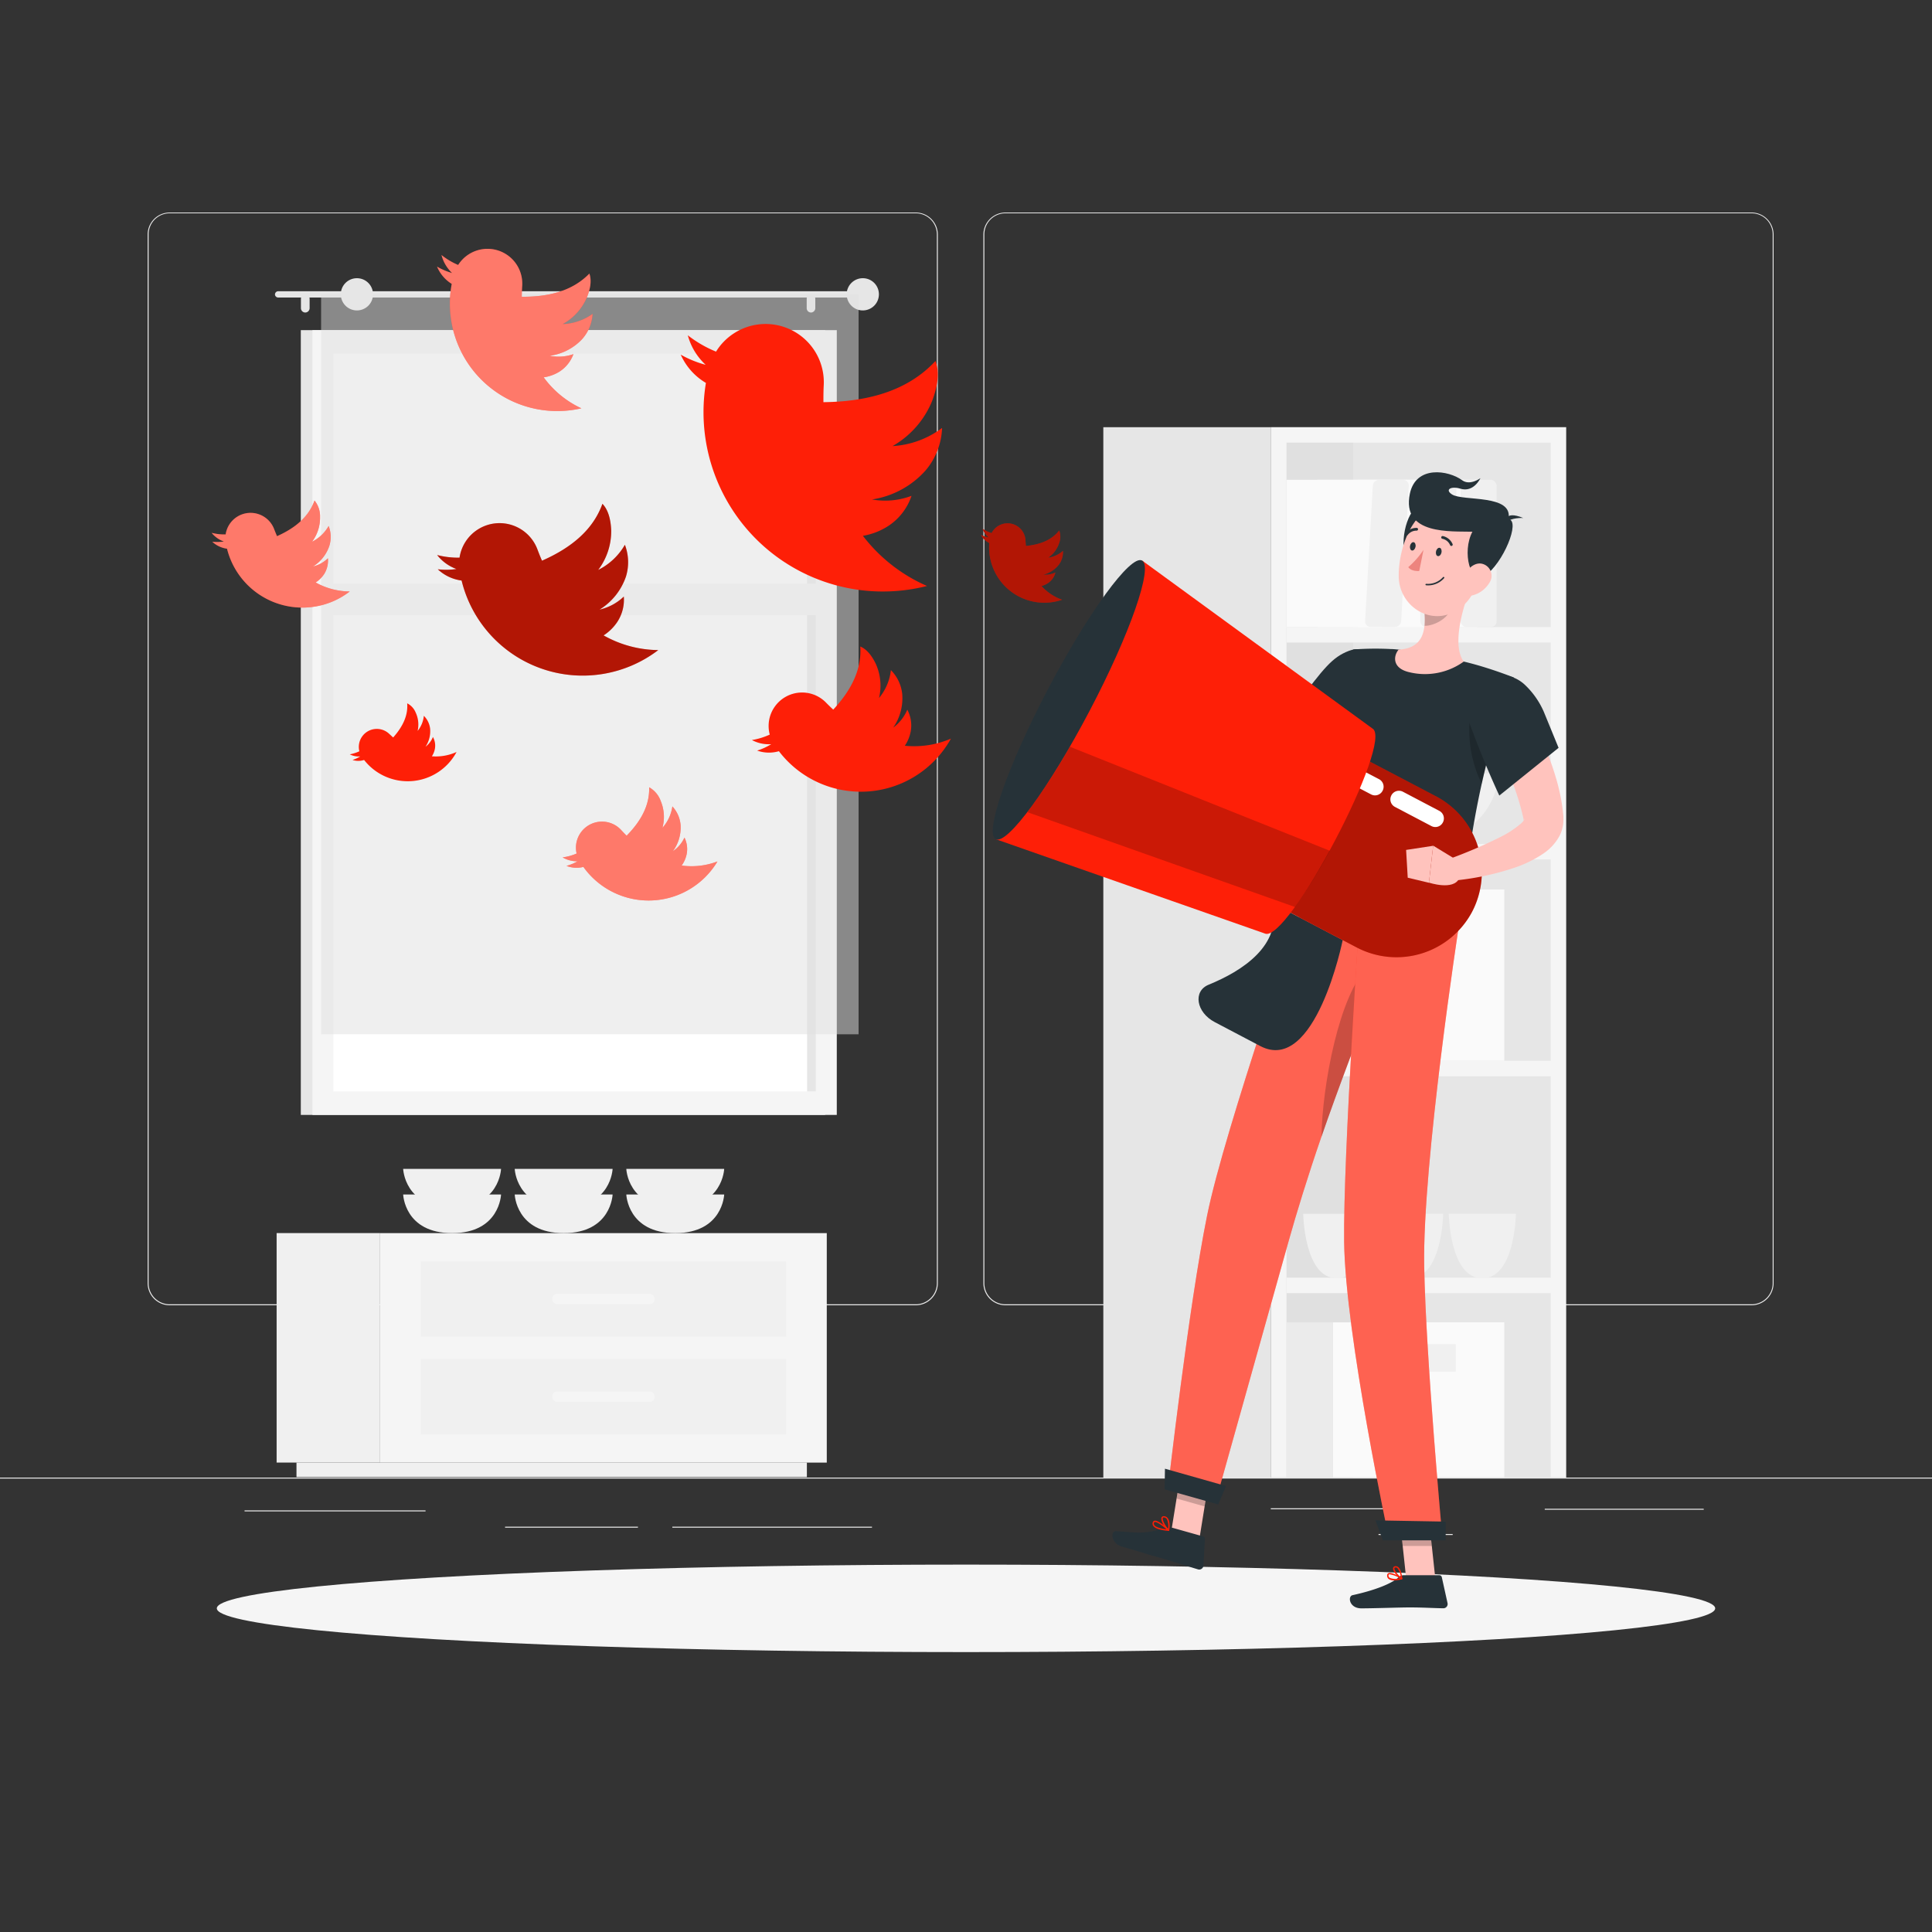<svg xmlns="http://www.w3.org/2000/svg" viewBox="0 0 500 500"><rect x="0" y="0" width="500" height="500" fill="#333333" stroke="none"/><g id="freepik--background-complete--inject-18"><rect y="382.4" width="500" height="0.25" style="fill:#ebebeb"></rect><rect x="328.88" y="390.34" width="33.12" height="0.25" style="fill:#ebebeb"></rect><rect x="399.78" y="390.47" width="41.14" height="0.25" style="fill:#ebebeb"></rect><rect x="356.76" y="397" width="19.19" height="0.25" style="fill:#ebebeb"></rect><rect x="174" y="395.11" width="51.67" height="0.25" style="fill:#ebebeb"></rect><rect x="130.71" y="395.11" width="34.39" height="0.25" style="fill:#ebebeb"></rect><rect x="63.29" y="390.89" width="46.84" height="0.25" style="fill:#ebebeb"></rect><path d="M237,337.8H43.91a5.71,5.71,0,0,1-5.7-5.71V60.66A5.71,5.71,0,0,1,43.91,55H237a5.71,5.71,0,0,1,5.71,5.71V332.09A5.71,5.71,0,0,1,237,337.8ZM43.91,55.2a5.46,5.46,0,0,0-5.45,5.46V332.09a5.46,5.46,0,0,0,5.45,5.46H237a5.47,5.47,0,0,0,5.46-5.46V60.66A5.47,5.47,0,0,0,237,55.2Z" style="fill:#ebebeb"></path><path d="M453.31,337.8H260.21a5.72,5.72,0,0,1-5.71-5.71V60.66A5.72,5.72,0,0,1,260.21,55h193.1A5.71,5.71,0,0,1,459,60.66V332.09A5.71,5.71,0,0,1,453.31,337.8ZM260.21,55.2a5.47,5.47,0,0,0-5.46,5.46V332.09a5.47,5.47,0,0,0,5.46,5.46h193.1a5.47,5.47,0,0,0,5.46-5.46V60.66a5.47,5.47,0,0,0-5.46-5.46Z" style="fill:#ebebeb"></path><rect x="77.85" y="85.44" width="135.7" height="203.1" style="fill:#e6e6e6"></rect><rect x="80.86" y="85.44" width="135.7" height="203.1" style="fill:#f5f5f5"></rect><rect x="53.24" y="124.55" width="190.94" height="124.87" transform="translate(335.7 38.28) rotate(90)" style="fill:#fff"></rect><rect x="114.54" y="185.85" width="190.94" height="2.28" transform="translate(397 -23.02) rotate(90)" style="fill:#e6e6e6"></rect><rect x="83.1" y="151.05" width="131.22" height="8.16" style="fill:#f5f5f5"></rect><path d="M222.46,75.37H72a.85.85,0,0,0-.84.84h0A.84.84,0,0,0,72,77H222.46a.84.84,0,0,0,.84-.83h0A.85.85,0,0,0,222.46,75.37Z" style="fill:#e6e6e6"></path><path d="M227.46,76.21A4.17,4.17,0,1,1,223.3,72,4.16,4.16,0,0,1,227.46,76.21Z" style="fill:#e6e6e6"></path><path d="M79,80.88h0a1.13,1.13,0,0,1-1.12-1.13V77.33A1.12,1.12,0,0,1,79,76.21h0a1.13,1.13,0,0,1,1.13,1.12v2.42A1.14,1.14,0,0,1,79,80.88Z" style="fill:#e6e6e6"></path><path d="M209.89,80.88h0a1.13,1.13,0,0,1-1.12-1.13V77.33a1.12,1.12,0,0,1,1.12-1.12h0A1.13,1.13,0,0,1,211,77.33v2.42A1.14,1.14,0,0,1,209.89,80.88Z" style="fill:#e6e6e6"></path><rect x="83.1" y="76.21" width="139.1" height="191.46" style="fill:#e0e0e0;opacity:0.5"></rect><path d="M96.54,76.21A4.17,4.17,0,1,1,92.37,72,4.17,4.17,0,0,1,96.54,76.21Z" style="fill:#e6e6e6"></path><rect x="71.59" y="319.12" width="26.78" height="59.39" style="fill:#f0f0f0"></rect><rect x="76.73" y="378.51" width="132.09" height="3.76" style="fill:#f0f0f0"></rect><rect x="98.37" y="319.12" width="115.59" height="59.39" transform="translate(312.34 697.64) rotate(180)" style="fill:#f5f5f5"></rect><rect x="108.9" y="326.43" width="94.53" height="19.48" transform="translate(312.34 672.35) rotate(180)" style="fill:#f0f0f0"></rect><rect x="108.9" y="351.72" width="94.53" height="19.48" transform="translate(312.34 722.92) rotate(180)" style="fill:#f0f0f0"></rect><rect x="142.94" y="334.84" width="26.45" height="2.67" rx="1.18" style="fill:#f5f5f5"></rect><rect x="142.94" y="360.13" width="26.45" height="2.67" rx="1.18" style="fill:#f5f5f5"></rect><path d="M162.09,309.13s.32,10,12.66,10,12.67-10,12.67-10Z" style="fill:#f0f0f0"></path><path d="M133.21,309.13s.33,10,12.67,10,12.66-10,12.66-10Z" style="fill:#f0f0f0"></path><path d="M162.09,302.5s.32,10,12.66,10,12.67-10,12.67-10Z" style="fill:#f0f0f0"></path><path d="M133.21,302.5s.33,10,12.67,10,12.66-10,12.66-10Z" style="fill:#f0f0f0"></path><path d="M104.34,309.13s.32,10,12.67,10,12.66-10,12.66-10Z" style="fill:#f0f0f0"></path><path d="M104.34,302.5s.32,10,12.67,10,12.66-10,12.66-10Z" style="fill:#f0f0f0"></path><rect x="285.54" y="110.56" width="43.42" height="271.84" style="fill:#e6e6e6"></rect><rect x="328.96" y="110.56" width="76.38" height="271.84" transform="translate(734.29 492.95) rotate(180)" style="fill:#f5f5f5"></rect><rect x="233.23" y="214.29" width="267.84" height="68.38" transform="translate(615.62 -118.67) rotate(90)" style="fill:#e6e6e6"></rect><rect x="207.67" y="239.85" width="267.84" height="17.26" transform="translate(590.07 -93.11) rotate(90)" style="fill:#e0e0e0"></rect><rect x="366.23" y="297.39" width="4" height="70.54" transform="translate(700.89 -35.57) rotate(90)" style="fill:#f5f5f5"></rect><rect x="366.23" y="241.27" width="4" height="70.54" transform="translate(644.77 -91.69) rotate(90)" style="fill:#f5f5f5"></rect><rect x="366.23" y="185.15" width="4" height="70.54" transform="translate(588.65 -147.81) rotate(90)" style="fill:#f5f5f5"></rect><rect x="366.23" y="129.02" width="4" height="70.54" transform="translate(532.52 -203.94) rotate(90)" style="fill:#f5f5f5"></rect><path d="M337.27,314.12s.22,16.7,8.69,16.7,8.69-16.7,8.69-16.7Z" style="fill:#f0f0f0"></path><path d="M356.1,314.12s.23,16.7,8.7,16.7,8.69-16.7,8.69-16.7Z" style="fill:#f0f0f0"></path><path d="M374.94,314.12s.22,16.7,8.69,16.7,8.69-16.7,8.69-16.7Z" style="fill:#f0f0f0"></path><path d="M341.59,200.1s.59,18.32,23.21,18.32S388,200.1,388,200.1Z" style="fill:#f0f0f0"></path><path d="M341.59,188s.59,18.32,23.21,18.32S388,188,388,188Z" style="fill:#f0f0f0"></path><rect x="344.98" y="230.2" width="44.33" height="44.33" style="fill:#fafafa"></rect><rect x="357.54" y="236.54" width="19.22" height="7.13" style="fill:#f0f0f0"></rect><rect x="332.96" y="230.2" width="12.02" height="44.33" transform="translate(677.94 504.74) rotate(180)" style="fill:#ebebeb"></rect><rect x="344.98" y="342.22" width="44.33" height="40.07" style="fill:#fafafa"></rect><rect x="357.54" y="347.86" width="19.22" height="7.13" style="fill:#f0f0f0"></rect><rect x="332.96" y="342.22" width="12.02" height="40.07" transform="translate(677.94 724.52) rotate(180)" style="fill:#ebebeb"></rect><rect x="351.33" y="124.17" width="31" height="38.13" transform="translate(733.67 286.46) rotate(180)" style="fill:#fafafa"></rect><rect x="378" y="124.17" width="9.33" height="38.13" rx="1.54" style="fill:#f0f0f0"></rect><rect x="340.9" y="124.17" width="31" height="38.13" transform="translate(712.79 286.46) rotate(180)" style="fill:#fafafa"></rect><rect x="367.56" y="124.17" width="9.33" height="38.13" rx="1.54" style="fill:#f0f0f0"></rect><polygon points="332.96 124.17 359.71 124.17 357.58 162.29 332.96 162.29 332.96 124.17" style="fill:#fafafa"></polygon><path d="M363.17,124.17h-6.25a1.65,1.65,0,0,0-1.63,1.54l-2,35a1.44,1.44,0,0,0,1.45,1.54H361a1.65,1.65,0,0,0,1.63-1.54l1.95-35A1.44,1.44,0,0,0,363.17,124.17Z" style="fill:#f0f0f0"></path></g><g id="freepik--Shadow--inject-18"><ellipse id="freepik--path--inject-18" cx="250" cy="416.24" rx="193.89" ry="11.32" style="fill:#f5f5f5"></ellipse></g><g id="freepik--Character--inject-18"><polygon points="310.4 398.26 303.14 396.22 305.94 378.87 313.2 380.92 310.4 398.26" style="fill:#ffc3bd"></polygon><polygon points="371.46 408.54 363.92 408.54 362.05 391.09 369.58 391.09 371.46 408.54" style="fill:#ffc3bd"></polygon><path d="M363.3,407.67h9.19a.66.66,0,0,1,.65.51l1.48,6.7a1.1,1.1,0,0,1-1.1,1.34c-3-.05-5.11-.22-8.84-.22-2.29,0-9.2.24-12.36.24s-3.58-3.13-2.28-3.41c5.81-1.27,10.18-3,12-4.7A1.83,1.83,0,0,1,363.3,407.67Z" style="fill:#263238"></path><path d="M303.43,395.39l7.92,2.23a.66.66,0,0,1,.48.67l-.38,6.86a1.09,1.09,0,0,1-1.41,1c-2.84-.85-6.93-2.18-10.52-3.19-4.2-1.19-4.18-1.3-9.11-2.69-3-.83-3-4.08-1.63-4,6,.36,7,.85,12.74-.8A3.65,3.65,0,0,1,303.43,395.39Z" style="fill:#263238"></path><path d="M354.19,177.51c-2.54,4.22-5.2,8.24-8,12.23s-5.74,7.89-8.91,11.7l-.59.71-.24.28-.31.35c-.21.23-.46.46-.69.67a9.44,9.44,0,0,1-3.39,1.9,11.44,11.44,0,0,1-6.1.05,25,25,0,0,1-7.86-3.73,58,58,0,0,1-11.26-10.3l3.85-4.14c1.88,1.25,3.87,2.56,5.84,3.72a64.88,64.88,0,0,0,5.91,3.21,18.49,18.49,0,0,0,5.39,1.77c.7.08,1.15-.08,1-.13a.59.59,0,0,0-.3.09s0,0-.06,0h0l.05-.07.5-.72c2.64-3.84,5.23-7.79,7.8-11.76l7.71-11.89Z" style="fill:#ffc3bd"></path><path d="M349.09,168.44c-4.37,1.68-6.47,4.47-13.67,14l11.7,13.35c1.73-1.92,6.84-8.35,9.24-10.93C360.44,180.5,357.47,165.23,349.09,168.44Z" style="fill:#263238"></path><path d="M311.73,189.1l-2.92-7.48-6.17,6.19a8.09,8.09,0,0,0,5,4.29Z" style="fill:#ffc3bd"></path><polygon points="305.41 176.87 300.62 182.54 302.64 187.81 308.81 181.62 305.41 176.87" style="fill:#ffc3bd"></polygon><polygon points="305.95 378.88 304.5 387.82 311.76 389.86 313.2 380.92 305.95 378.88" style="opacity:0.2"></polygon><polygon points="369.59 391.09 362.05 391.09 363.02 400.09 370.56 400.09 369.59 391.09" style="opacity:0.2"></polygon><path d="M391.78,175.34a168.88,168.88,0,0,0-7.53,24.11c-1.37,5.72-2.42,11.21-3.25,16.2-1.95,11.71-2.7,20.71-3.39,23.71L338,232.08c6.63-58.88,12.22-64,12.22-64a77.94,77.94,0,0,1,9.7-.11c.69,0,1.38.09,2.08.15a150.53,150.53,0,0,1,16.86,3.1c1.05.25,2.11.53,3.15.82C387.22,173.51,391.78,175.34,391.78,175.34Z" style="fill:#263238"></path><path d="M380.48,185a31.7,31.7,0,0,0,3,17.87c.24-1.13.5-2.26.78-3.41,1-4.3,2.22-8.74,3.64-13.2Z" style="opacity:0.2"></path><path d="M380.64,151.93c-2.07,5.23-4.95,15-1.83,19.29A17.14,17.14,0,0,1,364.87,174c-4.65-1-4.28-4.26-2.91-5.88,6.31-.33,7-4.85,6.7-9.25Z" style="fill:#ffc3bd"></path><path d="M375.75,154.76l-7.08,4.1a17.67,17.67,0,0,1,0,3.09c2.37.09,6-1.86,6.7-4.24A8.16,8.16,0,0,0,375.75,154.76Z" style="opacity:0.2"></path><path d="M367.72,130.85c-3.38.3-5.76,9.3-3.74,13.73S375.4,130.16,367.72,130.85Z" style="fill:#263238"></path><path d="M384.56,143.38c-2,7.2-2.86,11.52-7.36,14.46-6.77,4.43-15.05-.88-15.21-8.54-.14-6.89,3.22-17.51,11-18.86A10.21,10.21,0,0,1,384.56,143.38Z" style="fill:#ffc3bd"></path><path d="M384.33,149c-3.79,2.62-6.05-6.17-3.27-11.39-5.39-.17-18.43.94-16.19-9.83,1.55-7.43,10-6.11,13.57-3.47,2,1.44,4.69-.56,4.69-.56s-1.71,3.79-5.19,2.72c-2.38-.73-4.12.22-2.16,1.49,2.86,1.84,15.89-.17,14.61,6.37C393.61,134.78,389,145.78,384.33,149Z" style="fill:#263238"></path><path d="M389.7,135.44s-.75-3.55,4.5-1.39C392.87,134,390.4,134.23,389.7,135.44Z" style="fill:#263238"></path><path d="M369.08,151.47h0a5.52,5.52,0,0,0,4.69-1.88.2.2,0,0,0-.31-.24,5.21,5.21,0,0,1-4.36,1.74.19.19,0,0,0,0,.38Z" style="fill:#263238"></path><path d="M385.46,150.81a7.16,7.16,0,0,1-4.35,3.26c-2.42.59-3.56-1.59-2.82-3.83.66-2,2.72-4.77,5.12-4.37A3.19,3.19,0,0,1,385.46,150.81Z" style="fill:#ffc3bd"></path><path d="M302.25,385.38l12.29,3.45s11.72-41.85,19-67.79c1.93-6.88,4.89-16.56,8.43-26.83,4.47-12.93,9.8-26.87,14.12-37.76C360.63,245,364,236.87,364,236.87L338,232.08s-21.07,60-25.61,82.54C307.63,338.07,302.25,385.38,302.25,385.38Z" style="fill:#FE1F07"></path><path d="M302.25,385.38l12.29,3.45s11.72-41.85,19-67.79c1.93-6.88,4.89-16.56,8.43-26.83,4.47-12.93,9.8-26.87,14.12-37.76C360.63,245,364,236.87,364,236.87L338,232.08s-21.07,60-25.61,82.54C307.63,338.07,302.25,385.38,302.25,385.38Z" style="fill:#fff;opacity:0.3"></path><path d="M342,294.21c4.47-12.93,9.8-26.87,14.12-37.76L354,250.27C346.62,257.28,342.17,281.05,342,294.21Z" style="opacity:0.2"></path><path d="M352,234.66s-4.41,64.65-4.14,86.74c.3,24.18,11.65,77,11.65,77h13.81s-4.32-47-4.74-70.69c-.47-26.85,9-88.29,9-88.29Z" style="fill:#FE1F07"></path><path d="M352,234.66s-4.41,64.65-4.14,86.74c.3,24.18,11.65,77,11.65,77h13.81s-4.32-47-4.74-70.69c-.47-26.85,9-88.29,9-88.29Z" style="fill:#fff;opacity:0.3"></path><polygon points="357.88 398.64 374.14 398.64 374.14 393.79 355.97 393.47 357.88 398.64" style="fill:#263238"></polygon><polygon points="301.4 385.44 315.27 389.35 317.3 384.58 301.49 380.1 301.4 385.44" style="fill:#263238"></polygon><path d="M373.05,143c-.13.6-.55,1-.94.92s-.6-.63-.47-1.22.55-1,.94-.93S373.18,142.42,373.05,143Z" style="fill:#263238"></path><path d="M366.33,141.55c-.13.59-.55,1-.93.92s-.6-.63-.47-1.23.55-1,.93-.92S366.46,141,366.33,141.55Z" style="fill:#263238"></path><path d="M368.4,142.31a21.62,21.62,0,0,1-3.94,4.46c.84,1.21,2.84,1,2.84,1Z" style="fill:#ed847e"></path><path d="M375.61,141.3a.4.4,0,0,1-.32-.21,2.79,2.79,0,0,0-2-1.65.36.36,0,0,1-.3-.41.36.36,0,0,1,.41-.3,3.57,3.57,0,0,1,2.52,2.06.34.34,0,0,1-.17.47A.32.32,0,0,1,375.61,141.3Z" style="fill:#263238"></path><path d="M364,138.61a.33.33,0,0,1-.21-.07.36.36,0,0,1-.06-.5,3.51,3.51,0,0,1,2.94-1.42.35.35,0,0,1,.32.38.37.37,0,0,1-.39.33h0a2.85,2.85,0,0,0-2.31,1.15A.33.33,0,0,1,364,138.61Z" style="fill:#263238"></path><path d="M360.81,409a2.26,2.26,0,0,1-1.45-.39,1.09,1.09,0,0,1-.37-.94.58.58,0,0,1,.31-.51c.83-.43,3.26,1.07,3.54,1.24a.18.18,0,0,1,.08.18.19.19,0,0,1-.14.15A9.19,9.19,0,0,1,360.81,409Zm-1.12-1.56a.53.53,0,0,0-.23,0s-.1.07-.11.21a.73.73,0,0,0,.24.65,3.67,3.67,0,0,0,2.68.13A7.22,7.22,0,0,0,359.69,407.43Z" style="fill:#FE1F07"></path><path d="M362.74,408.72l-.08,0c-.78-.42-2.29-2.08-2.13-2.92a.58.58,0,0,1,.57-.46,1,1,0,0,1,.76.23c.87.71,1.05,2.89,1.06,3a.17.17,0,0,1-.08.16A.17.17,0,0,1,362.74,408.72Zm-1.52-3.06h-.08c-.23,0-.25.13-.26.18-.1.5.87,1.74,1.64,2.33a4.34,4.34,0,0,0-.89-2.36A.66.66,0,0,0,361.22,405.66Z" style="fill:#FE1F07"></path><path d="M302.44,396.19h0c-1.24-.09-3.4-.39-4-1.32a1,1,0,0,1-.09-.93.58.58,0,0,1,.41-.38c1-.23,3.52,2.06,3.8,2.32a.19.19,0,0,1,0,.21A.18.18,0,0,1,302.44,396.19Zm-3.56-2.29h-.05a.22.22,0,0,0-.16.15.65.65,0,0,0,.05.62c.33.52,1.51.92,3.18,1.11C300.9,394.9,299.47,393.84,298.88,393.9Z" style="fill:#FE1F07"></path><path d="M302.44,396.19a.16.16,0,0,1-.13,0c-.77-.64-2.06-2.7-1.7-3.48.09-.18.3-.38.78-.3a1.3,1.3,0,0,1,.87.56c.71,1,.35,3,.34,3.12a.18.18,0,0,1-.12.13Zm-1.32-3.48c-.14,0-.17.08-.18.11-.22.47.61,2,1.35,2.83a4.22,4.22,0,0,0-.32-2.51,1,1,0,0,0-.64-.42Z" style="fill:#FE1F07"></path><path d="M347.49,243.3l-18.11-9.51c2.5,10.9-7.93,17.52-16.58,21.05-4.13,1.68-3.22,7.17,1.59,9.69l11.77,6.19C340.45,278.22,347.49,243.3,347.49,243.3Z" style="fill:#263238"></path><path d="M351.15,245.22,318,227.81A22.17,22.17,0,0,1,308.7,198h0a22.18,22.18,0,0,1,29.85-9.29l33.16,17.41A22.17,22.17,0,0,1,381,235.93h0A22.17,22.17,0,0,1,351.15,245.22Z" style="fill:#FE1F07"></path><path d="M351.15,245.22,318,227.81A22.17,22.17,0,0,1,308.7,198h0a22.18,22.18,0,0,1,29.85-9.29l33.16,17.41A22.17,22.17,0,0,1,381,235.93h0A22.17,22.17,0,0,1,351.15,245.22Z" style="opacity:0.3"></path><path d="M370.42,213.77l-9.4-4.94a2.2,2.2,0,0,1-.93-3h0a2.21,2.21,0,0,1,3-.92l9.4,4.94a2.2,2.2,0,0,1,.92,3h0A2.19,2.19,0,0,1,370.42,213.77Z" style="fill:#fff"></path><path d="M354.81,205.58l-4.7-2.47a2.2,2.2,0,0,1-.92-3h0a2.2,2.2,0,0,1,3-.92l4.7,2.46a2.2,2.2,0,0,1,.92,3h0A2.2,2.2,0,0,1,354.81,205.58Z" style="fill:#fff"></path><path d="M257.7,217.18l69.58,24.39c5.85,3.06,33.71-50,27.87-53.06l-59.58-43.45Z" style="fill:#FE1F07"></path><path d="M276.89,193.25a162.45,162.45,0,0,1-11,16.94l69.26,24.54a143.7,143.7,0,0,0,9-14.55Z" style="opacity:0.2"></path><path d="M282,183.94c-10.46,19.92-21.35,34.8-24.32,33.24s3.1-19,13.56-38.88,21.34-34.8,24.31-33.24S292.47,164,282,183.94Z" style="fill:#263238"></path><path d="M392.42,179.5c.84,1.25,1.5,2.31,2.18,3.5s1.32,2.31,1.95,3.49c1.25,2.36,2.4,4.77,3.43,7.26a71.18,71.18,0,0,1,2.73,7.68,50.89,50.89,0,0,1,1.73,8.23c.05.36.08.72.11,1.08l.06.54,0,.49a5.42,5.42,0,0,1,0,.57,9.12,9.12,0,0,1-1.06,4.08,12.9,12.9,0,0,1-4,4.39,31,31,0,0,1-7.92,3.86,69.79,69.79,0,0,1-15.59,3.24l-1.17-5.54a125.85,125.85,0,0,0,13.37-5.72,26,26,0,0,0,5.33-3.47c.65-.56,1-1.19.95-1.24s-.14.17-.16.43c0,0,0,.06,0,.09v0l-.08-.4c0-.27-.09-.53-.15-.8a62,62,0,0,0-4.55-13c-1-2.16-2.07-4.28-3.19-6.4-.56-1.05-1.14-2.1-1.74-3.13s-1.23-2.11-1.77-3Z" style="fill:#ffc3bd"></path><path d="M399.56,184.27a21.27,21.27,0,0,0-4.88-7c-3.86-3.7-10.65-3.64-13.7,1a8.15,8.15,0,0,0-.89,1.8,12.32,12.32,0,0,0,.55,8c2.23,6,4.69,12,7.38,17.82l0,0,15.34-12.35Z" style="fill:#263238"></path><path d="M377.45,222.85l-6.55-4-1.09,9.57s6.33,2.13,7.83-1.09Z" style="fill:#ffc3bd"></path><polygon points="363.9 219.96 364.32 227.15 369.81 228.46 370.9 218.89 363.9 219.96" style="fill:#ffc3bd"></polygon></g><g id="freepik--twitter-icons--inject-18"><path d="M223.32,138.67a17.33,17.33,0,0,0,6.58-2.56,15,15,0,0,0,6-7.79,19.26,19.26,0,0,1-10.22.94,23.25,23.25,0,0,0,13.86-7.51,18,18,0,0,0,4.27-11,23.56,23.56,0,0,1-12.82,4.7,23.74,23.74,0,0,0,10.23-11.65c1.56-4.08,1.94-7.61.88-10.38-6.88,7.41-16.8,10.53-29,10.66,0-1.42,0-2.87.08-4.32h0A15.07,15.07,0,0,0,185.31,91,30.76,30.76,0,0,1,178,86.77a16.15,16.15,0,0,0,4.62,7.64,27.21,27.21,0,0,1-6.45-2.63,16.06,16.06,0,0,0,6.52,7.32,46.41,46.41,0,0,0,57.22,52.55A42.05,42.05,0,0,1,223.32,138.67Z" style="fill:#FE1F07"></path><path d="M111.77,195.73a5.28,5.28,0,0,0,.79-2,4.55,4.55,0,0,0-.52-3,5.86,5.86,0,0,1-1.92,2.52,7.18,7.18,0,0,0,1.19-4.72,5.61,5.61,0,0,0-1.62-3.28,7.26,7.26,0,0,1-1.61,3.91,7.35,7.35,0,0,0-.51-4.77,4.62,4.62,0,0,0-2.19-2.37c.25,3.12-1.11,6-3.63,8.84-.32-.29-.65-.6-1-.92h0A4.66,4.66,0,0,0,93,194.43a10,10,0,0,1-2.48.79,5,5,0,0,0,2.71.54,9.1,9.1,0,0,1-2,.92,4.91,4.91,0,0,0,3,0,14.33,14.33,0,0,0,23.93-2.07A13,13,0,0,1,111.77,195.73Z" style="fill:#FE1F07"></path><path d="M234.17,193a9.93,9.93,0,0,0,1.53-3.76,8.68,8.68,0,0,0-.89-5.58,11.12,11.12,0,0,1-3.64,4.64,13.34,13.34,0,0,0,2.32-8.75,10.36,10.36,0,0,0-2.93-6.13,13.51,13.51,0,0,1-3.07,7.22,13.7,13.7,0,0,0-.85-8.87c-1.1-2.26-2.42-3.8-4-4.45.39,5.79-2.21,11.17-7,16.33-.6-.56-1.19-1.13-1.78-1.73h0a8.66,8.66,0,0,0-14.65,8.19,17.87,17.87,0,0,1-4.62,1.41,9.23,9.23,0,0,0,5,1.07,15.45,15.45,0,0,1-3.64,1.66,9.13,9.13,0,0,0,5.63.16,26.67,26.67,0,0,0,44.52-3.25A24.16,24.16,0,0,1,234.17,193Z" style="fill:#FE1F07"></path><path d="M156.21,164.44a12.21,12.21,0,0,0,3.51-3.43,10.47,10.47,0,0,0,1.72-6.62,13.33,13.33,0,0,1-6.28,3.38A16.16,16.16,0,0,0,162,149.2a12.6,12.6,0,0,0-.28-8.21,16.41,16.41,0,0,1-6.91,6.51,16.61,16.61,0,0,0,3.37-10.24c-.12-3-.84-5.39-2.27-6.88-2.38,6.62-7.87,11.31-15.64,14.73-.4-.91-.77-1.84-1.13-2.79h0a10.47,10.47,0,0,0-20.21,2,21.57,21.57,0,0,1-5.8-.68,11.26,11.26,0,0,0,5,3.62,18.22,18.22,0,0,1-4.83.07,11.05,11.05,0,0,0,6.16,2.91,32.26,32.26,0,0,0,50.9,18A29.29,29.29,0,0,1,156.21,164.44Z" style="fill:#FE1F07"></path><path d="M156.21,164.44a12.21,12.21,0,0,0,3.51-3.43,10.47,10.47,0,0,0,1.72-6.62,13.33,13.33,0,0,1-6.28,3.38A16.16,16.16,0,0,0,162,149.2a12.6,12.6,0,0,0-.28-8.21,16.41,16.41,0,0,1-6.91,6.51,16.61,16.61,0,0,0,3.37-10.24c-.12-3-.84-5.39-2.27-6.88-2.38,6.62-7.87,11.31-15.64,14.73-.4-.91-.77-1.84-1.13-2.79h0a10.47,10.47,0,0,0-20.21,2,21.57,21.57,0,0,1-5.8-.68,11.26,11.26,0,0,0,5,3.62,18.22,18.22,0,0,1-4.83.07,11.05,11.05,0,0,0,6.16,2.91,32.26,32.26,0,0,0,50.9,18A29.29,29.29,0,0,1,156.21,164.44Z" style="opacity:0.3"></path><path d="M269.54,151.66a5.45,5.45,0,0,0,1.95-.95,4.63,4.63,0,0,0,1.65-2.55,6,6,0,0,1-3.11.55,7.17,7.17,0,0,0,4.06-2.66,5.47,5.47,0,0,0,1-3.48,7.33,7.33,0,0,1-3.82,1.76,7.28,7.28,0,0,0,2.85-3.83,4.56,4.56,0,0,0,0-3.21c-1.92,2.45-4.89,3.66-8.63,4,0-.44-.07-.89-.09-1.33h0a4.64,4.64,0,0,0-8.77-2,9.62,9.62,0,0,1-2.35-1.1,5,5,0,0,0,1.62,2.23,8.61,8.61,0,0,1-2.05-.65,4.94,4.94,0,0,0,2.18,2.09,14.3,14.3,0,0,0,11.84,15.25,14.15,14.15,0,0,0,7-.57A13,13,0,0,1,269.54,151.66Z" style="fill:#FE1F07"></path><path d="M269.54,151.66a5.45,5.45,0,0,0,1.95-.95,4.63,4.63,0,0,0,1.65-2.55,6,6,0,0,1-3.11.55,7.17,7.17,0,0,0,4.06-2.66,5.47,5.47,0,0,0,1-3.48,7.33,7.33,0,0,1-3.82,1.76,7.28,7.28,0,0,0,2.85-3.83,4.56,4.56,0,0,0,0-3.21c-1.92,2.45-4.89,3.66-8.63,4,0-.44-.07-.89-.09-1.33h0a4.64,4.64,0,0,0-8.77-2,9.62,9.62,0,0,1-2.35-1.1,5,5,0,0,0,1.62,2.23,8.61,8.61,0,0,1-2.05-.65,4.94,4.94,0,0,0,2.18,2.09,14.3,14.3,0,0,0,11.84,15.25,14.15,14.15,0,0,0,7-.57A13,13,0,0,1,269.54,151.66Z" style="opacity:0.3"></path><path d="M176.41,224a7.64,7.64,0,0,0,1.28-2.87,6.7,6.7,0,0,0-.55-4.36,8.71,8.71,0,0,1-3,3.53,10.4,10.4,0,0,0,2-6.76,8.08,8.08,0,0,0-2.13-4.84,10.53,10.53,0,0,1-2.57,5.54,10.65,10.65,0,0,0-.44-6.92,6.6,6.6,0,0,0-3-3.57c.15,4.52-2,8.64-5.83,12.53-.45-.45-.9-.91-1.34-1.39h0a6.74,6.74,0,0,0-11.6,6,13.33,13.33,0,0,1-3.62,1,7.18,7.18,0,0,0,3.88,1,12,12,0,0,1-2.88,1.2,7.14,7.14,0,0,0,4.37.27,20.75,20.75,0,0,0,34.7-1.42A18.84,18.84,0,0,1,176.41,224Z" style="fill:#FE1F07"></path><path d="M176.41,224a7.64,7.64,0,0,0,1.28-2.87,6.7,6.7,0,0,0-.55-4.36,8.71,8.71,0,0,1-3,3.53,10.4,10.4,0,0,0,2-6.76,8.08,8.08,0,0,0-2.13-4.84,10.53,10.53,0,0,1-2.57,5.54,10.65,10.65,0,0,0-.44-6.92,6.6,6.6,0,0,0-3-3.57c.15,4.52-2,8.64-5.83,12.53-.45-.45-.9-.91-1.34-1.39h0a6.74,6.74,0,0,0-11.6,6,13.33,13.33,0,0,1-3.62,1,7.18,7.18,0,0,0,3.88,1,12,12,0,0,1-2.88,1.2,7.14,7.14,0,0,0,4.37.27,20.75,20.75,0,0,0,34.7-1.42A18.84,18.84,0,0,1,176.41,224Z" style="fill:#fff;opacity:0.4"></path><path d="M81.69,150.74a7.6,7.6,0,0,0,2.17-2.13,6.53,6.53,0,0,0,1-4.13A8.33,8.33,0,0,1,81,146.61a10,10,0,0,0,4.24-5.37,7.77,7.77,0,0,0-.19-5.11,10.22,10.22,0,0,1-4.29,4.07,10.35,10.35,0,0,0,2.07-6.38,6.44,6.44,0,0,0-1.43-4.28c-1.47,4.12-4.87,7.07-9.71,9.22-.24-.57-.48-1.15-.71-1.74h0a6.52,6.52,0,0,0-12.58,1.29,13.33,13.33,0,0,1-3.62-.41,7,7,0,0,0,3.16,2.24,11.78,11.78,0,0,1-3,.06A6.87,6.87,0,0,0,58.75,142a20.1,20.1,0,0,0,22.63,15,19.86,19.86,0,0,0,9.13-3.93A18.22,18.22,0,0,1,81.69,150.74Z" style="fill:#FE1F07"></path><path d="M81.69,150.74a7.6,7.6,0,0,0,2.17-2.13,6.53,6.53,0,0,0,1-4.13A8.33,8.33,0,0,1,81,146.61a10,10,0,0,0,4.24-5.37,7.77,7.77,0,0,0-.19-5.11,10.22,10.22,0,0,1-4.29,4.07,10.35,10.35,0,0,0,2.07-6.38,6.44,6.44,0,0,0-1.43-4.28c-1.47,4.12-4.87,7.07-9.71,9.22-.24-.57-.48-1.15-.71-1.74h0a6.52,6.52,0,0,0-12.58,1.29,13.33,13.33,0,0,1-3.62-.41,7,7,0,0,0,3.16,2.24,11.78,11.78,0,0,1-3,.06A6.87,6.87,0,0,0,58.75,142a20.1,20.1,0,0,0,22.63,15,19.86,19.86,0,0,0,9.13-3.93A18.22,18.22,0,0,1,81.69,150.74Z" style="fill:#fff;opacity:0.4"></path><path d="M140.7,97.65a10.51,10.51,0,0,0,4-1.42,9,9,0,0,0,3.7-4.58,11.69,11.69,0,0,1-6.16.42,14,14,0,0,0,8.42-4.31,10.75,10.75,0,0,0,2.7-6.53,14.06,14.06,0,0,1-7.74,2.64A14.21,14.21,0,0,0,151.87,77c1-2.43,1.25-4.53.66-6.2-4.22,4.34-10.19,6.07-17.5,6,0-.86.05-1.72.1-2.59h0a9,9,0,0,0-16.56-5.64A18.15,18.15,0,0,1,114.26,66,9.76,9.76,0,0,0,117,70.66,16.35,16.35,0,0,1,113.11,69a9.58,9.58,0,0,0,3.8,4.47,27.78,27.78,0,0,0,33.55,32.2A25.16,25.16,0,0,1,140.7,97.65Z" style="fill:#FE1F07"></path><path d="M140.7,97.65a10.51,10.51,0,0,0,4-1.42,9,9,0,0,0,3.7-4.58,11.69,11.69,0,0,1-6.16.42,14,14,0,0,0,8.42-4.31,10.75,10.75,0,0,0,2.7-6.53,14.06,14.06,0,0,1-7.74,2.64A14.21,14.21,0,0,0,151.87,77c1-2.43,1.25-4.53.66-6.2-4.22,4.34-10.19,6.07-17.5,6,0-.86.05-1.72.1-2.59h0a9,9,0,0,0-16.56-5.64A18.15,18.15,0,0,1,114.26,66,9.76,9.76,0,0,0,117,70.66,16.35,16.35,0,0,1,113.11,69a9.58,9.58,0,0,0,3.8,4.47,27.78,27.78,0,0,0,33.55,32.2A25.16,25.16,0,0,1,140.7,97.65Z" style="fill:#fff;opacity:0.4"></path></g></svg>